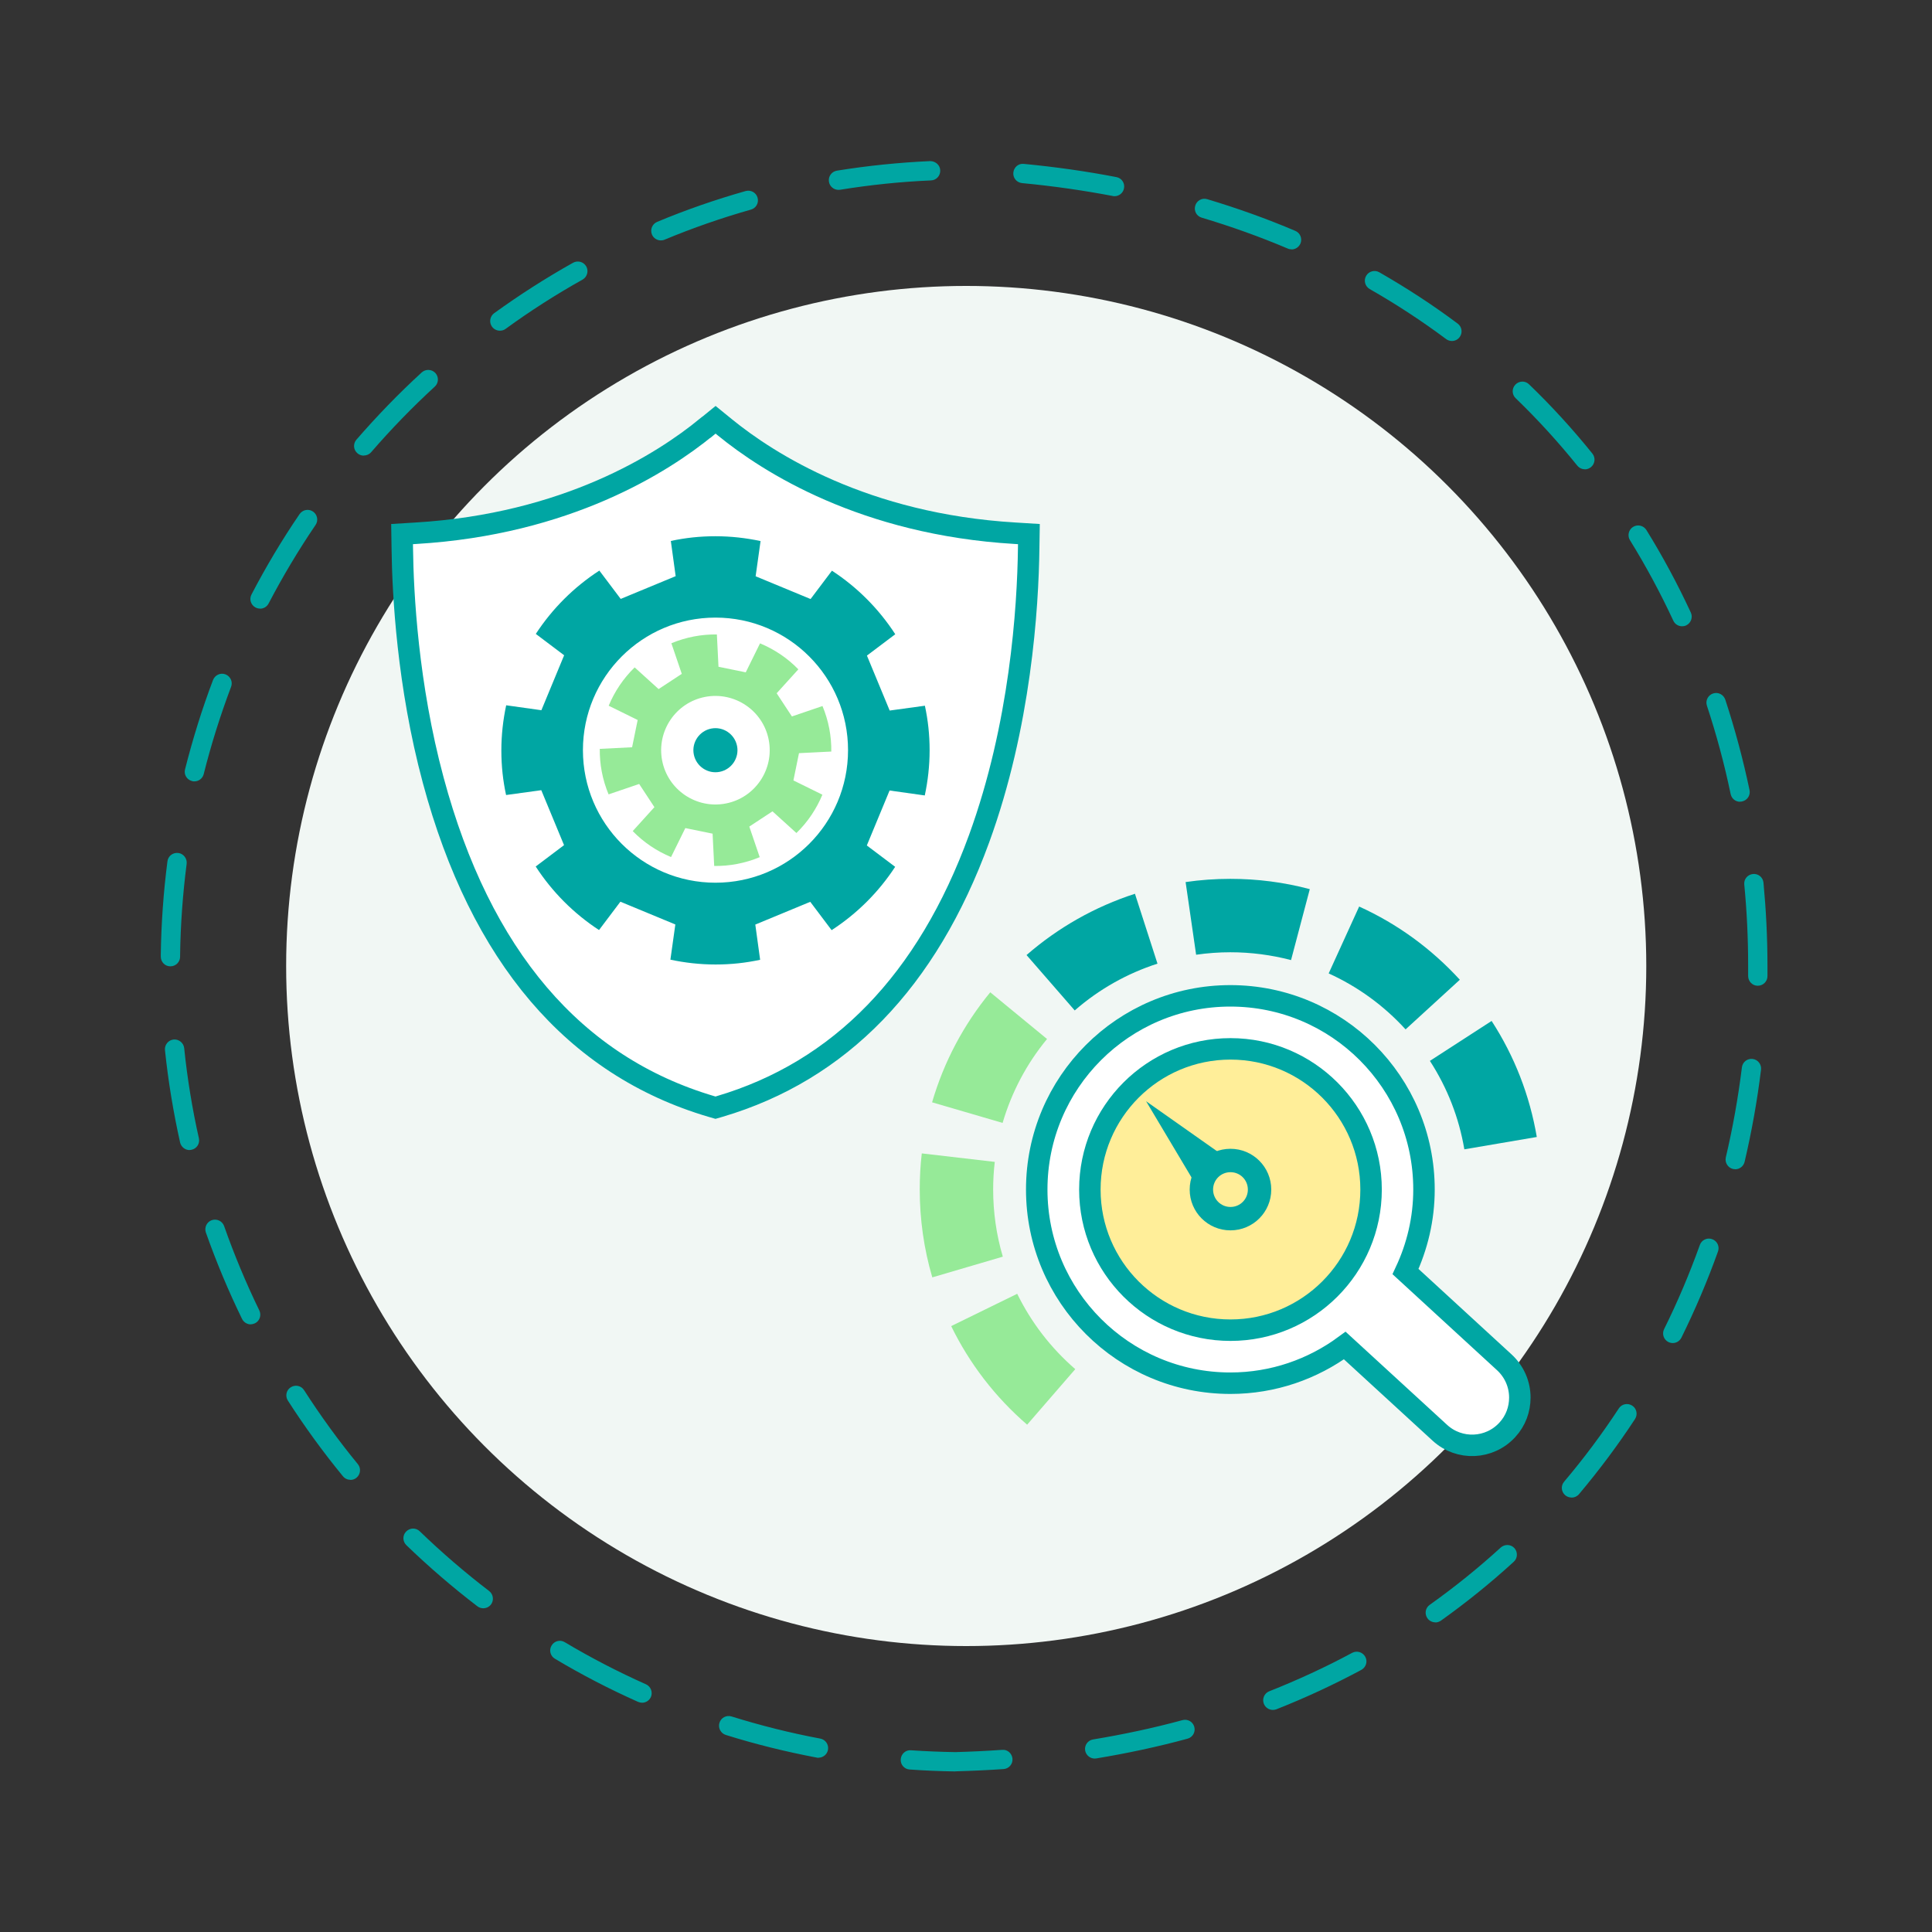 <?xml version="1.0" encoding="UTF-8"?><svg xmlns="http://www.w3.org/2000/svg" viewBox="0 0 180 180"><rect x="0" y="0" width="180" height="180" fill="#333333" stroke="none"/><defs><style>.cls-1{fill:#00a6a3;}.cls-2{fill:#fe9;}.cls-3{fill:#f1f7f4;}.cls-4{fill:#96ea98;}.cls-5{fill:#fff;stroke:#00a6a3;stroke-miterlimit:10;stroke-width:2px;}</style></defs><g id="_イヤー_1"><path class="cls-1" d="M89.02,165.04c-1.45-.02-2.87-.08-4.27-.18-.5-.03-.87-.46-.83-.96s.47-.88,.96-.83c1.37,.09,2.76,.15,4.14,.17,1.44-.04,2.91-.11,4.35-.21,.5-.05,.92,.34,.96,.83,.04,.5-.34,.93-.83,.96-1.47,.1-2.97,.17-4.47,.21Zm12.97-1.2c-.43,0-.81-.31-.89-.75-.08-.49,.25-.95,.74-1.03,2.84-.47,5.65-1.07,8.33-1.8,.48-.13,.97,.15,1.1,.63,.13,.48-.15,.97-.63,1.1-2.75,.75-5.61,1.36-8.51,1.84-.05,0-.1,.01-.15,.01Zm-25.73-.07c-.05,0-.11,0-.17-.02-2.85-.54-5.7-1.24-8.47-2.11-.47-.15-.74-.65-.59-1.13s.65-.74,1.13-.59c2.7,.84,5.48,1.54,8.26,2.06,.49,.09,.81,.56,.72,1.05-.08,.43-.46,.73-.88,.73Zm42.33-4.46c-.36,0-.7-.22-.84-.57-.18-.46,.04-.99,.51-1.17,2.65-1.05,5.25-2.25,7.72-3.58,.44-.23,.98-.07,1.22,.37s.07,.98-.37,1.22c-2.53,1.36-5.2,2.6-7.91,3.67-.11,.04-.22,.06-.33,.06Zm-58.77-.67c-.12,0-.25-.03-.37-.08-2.65-1.18-5.26-2.53-7.75-4.02-.43-.25-.57-.81-.31-1.23,.25-.43,.81-.57,1.23-.31,2.43,1.45,4.98,2.77,7.56,3.92,.45,.2,.66,.74,.46,1.19-.15,.33-.48,.53-.82,.53Zm73.91-7.49c-.28,0-.56-.13-.74-.38-.29-.41-.19-.97,.21-1.25,2.31-1.64,4.54-3.44,6.62-5.34,.37-.33,.94-.31,1.27,.05s.31,.94-.05,1.27c-2.14,1.96-4.42,3.8-6.79,5.49-.16,.11-.34,.17-.52,.17Zm-88.71-1.31c-.19,0-.38-.06-.55-.19-2.3-1.76-4.53-3.68-6.61-5.69-.36-.35-.37-.92-.02-1.27,.35-.36,.92-.37,1.27-.02,2.04,1.97,4.21,3.84,6.46,5.56,.39,.3,.47,.87,.17,1.26-.18,.23-.44,.35-.72,.35Zm101.39-10.32c-.21,0-.41-.07-.58-.21-.38-.32-.43-.89-.1-1.27,1.82-2.15,3.53-4.44,5.09-6.82,.27-.42,.83-.53,1.25-.26,.42,.27,.53,.83,.26,1.25-1.6,2.44-3.36,4.79-5.22,7-.18,.21-.43,.32-.69,.32Zm-113.76-1.65c-.26,0-.52-.11-.7-.33-1.84-2.24-3.57-4.62-5.13-7.05-.27-.42-.15-.98,.27-1.24,.42-.27,.98-.15,1.24,.27,1.53,2.38,3.21,4.7,5.01,6.89,.31,.38,.26,.95-.13,1.27-.17,.14-.37,.2-.57,.2Zm123.2-12.74c-.13,0-.27-.03-.4-.09-.45-.22-.63-.76-.41-1.21,1.25-2.52,2.37-5.16,3.33-7.84,.17-.47,.68-.71,1.15-.54s.71,.68,.54,1.15c-.98,2.74-2.13,5.44-3.41,8.03-.16,.32-.48,.5-.81,.5Zm-132.49-1.74c-.33,0-.65-.19-.81-.51-1.27-2.6-2.4-5.31-3.37-8.05-.16-.47,.08-.98,.55-1.15,.47-.16,.98,.08,1.15,.55,.94,2.67,2.04,5.31,3.28,7.86,.22,.45,.03,.99-.41,1.2-.13,.06-.26,.09-.39,.09Zm138.31-14.46c-.07,0-.14,0-.21-.02-.48-.11-.78-.6-.67-1.08,.65-2.75,1.15-5.57,1.5-8.39,.06-.49,.5-.84,1-.78,.49,.06,.84,.51,.78,1-.35,2.88-.87,5.77-1.53,8.59-.1,.41-.47,.69-.88,.69Zm-144.01-1.78c-.41,0-.78-.29-.88-.7-.63-2.83-1.11-5.72-1.41-8.61-.05-.49,.31-.94,.8-.99,.48-.05,.94,.31,.99,.8,.29,2.82,.75,5.65,1.37,8.4,.11,.49-.2,.97-.68,1.07-.07,.02-.13,.02-.2,.02Zm146.11-15.31h-.01c-.5,0-.89-.42-.89-.91,0-.34,0-.68,0-1.02,0-2.5-.12-5.02-.36-7.5-.05-.5,.31-.93,.81-.98,.5-.05,.93,.31,.98,.81,.24,2.54,.37,5.12,.37,7.67,0,.35,0,.7,0,1.04,0,.49-.41,.89-.9,.89Zm-147.89-1.81h-.02c-.5,0-.89-.42-.88-.92v-.16c.04-2.91,.25-5.84,.62-8.7,.06-.49,.5-.84,1.01-.78,.49,.06,.84,.52,.78,1.01-.36,2.79-.57,5.65-.61,8.5v.17c-.01,.49-.41,.88-.9,.88Zm146.24-15.33c-.42,0-.79-.29-.88-.72-.58-2.79-1.33-5.56-2.21-8.23-.16-.47,.1-.98,.57-1.14,.47-.16,.98,.1,1.14,.57,.9,2.74,1.66,5.57,2.26,8.43,.1,.49-.21,.96-.7,1.06-.06,.01-.12,.02-.19,.02Zm-144.01-1.9c-.07,0-.15,0-.22-.03-.48-.12-.78-.61-.65-1.09,.71-2.81,1.58-5.62,2.61-8.33,.18-.46,.7-.7,1.16-.52,.46,.18,.7,.7,.52,1.16-1,2.65-1.86,5.38-2.55,8.13-.1,.41-.47,.68-.87,.68Zm138.61-14.45c-.34,0-.67-.19-.82-.52-1.2-2.58-2.56-5.11-4.04-7.5-.26-.42-.13-.98,.29-1.24,.42-.26,.98-.13,1.24,.29,1.52,2.45,2.91,5.04,4.14,7.69,.21,.45,.01,.99-.44,1.2-.12,.06-.25,.08-.38,.08Zm-132.5-1.65c-.14,0-.28-.03-.41-.1-.44-.23-.61-.77-.38-1.21,1.34-2.57,2.84-5.09,4.48-7.49,.28-.41,.84-.52,1.25-.24,.41,.28,.52,.84,.24,1.25-1.59,2.34-3.06,4.8-4.37,7.31-.16,.31-.47,.49-.8,.49Zm123.43-12.98c-.26,0-.52-.12-.7-.34-1.78-2.21-3.71-4.32-5.74-6.28-.36-.34-.37-.91-.02-1.27,.35-.36,.92-.37,1.27-.02,2.09,2.01,4.07,4.18,5.9,6.45,.31,.39,.25,.95-.14,1.27-.17,.13-.37,.2-.56,.2Zm-113.76-1.27c-.21,0-.42-.07-.59-.22-.38-.32-.42-.89-.09-1.27,1.9-2.19,3.94-4.3,6.08-6.26,.37-.33,.93-.31,1.27,.05,.34,.37,.31,.94-.05,1.27-2.08,1.91-4.08,3.97-5.93,6.11-.18,.21-.43,.31-.68,.31Zm101.38-10.68c-.19,0-.38-.06-.54-.18-2.25-1.68-4.65-3.25-7.12-4.66-.43-.25-.58-.8-.33-1.23,.25-.43,.8-.58,1.23-.33,2.53,1.45,4.99,3.05,7.3,4.78,.4,.3,.48,.86,.18,1.26-.18,.24-.45,.36-.72,.36Zm-88.7-.96c-.28,0-.55-.13-.73-.37-.29-.4-.2-.97,.2-1.26,2.35-1.7,4.82-3.28,7.35-4.7,.44-.24,.98-.09,1.23,.34,.24,.43,.09,.98-.34,1.23-2.47,1.38-4.88,2.92-7.17,4.59-.16,.12-.34,.17-.53,.17Zm73.76-7.58c-.12,0-.24-.02-.35-.07-2.57-1.09-5.27-2.06-8.02-2.88-.48-.14-.75-.64-.6-1.12,.14-.48,.64-.75,1.12-.6,2.81,.84,5.57,1.83,8.2,2.95,.46,.19,.67,.72,.48,1.18-.15,.34-.48,.55-.83,.55Zm-58.76-.83c-.35,0-.69-.21-.83-.55-.19-.46,.03-.99,.49-1.18,2.68-1.12,5.45-2.08,8.24-2.87,.48-.13,.98,.14,1.11,.62,.14,.48-.14,.98-.62,1.11-2.72,.77-5.42,1.71-8.04,2.8-.11,.05-.23,.07-.35,.07Zm42.27-4.12c-.06,0-.11,0-.17-.02-2.73-.52-5.58-.93-8.45-1.2-.5-.05-.86-.49-.81-.98,.05-.5,.48-.87,.98-.81,2.93,.28,5.83,.69,8.62,1.23,.49,.09,.81,.56,.71,1.05-.08,.43-.46,.73-.88,.73Zm-25.72-.59c-.43,0-.82-.31-.89-.76-.08-.49,.25-.95,.75-1.03,2.85-.46,5.77-.76,8.68-.89,.49,0,.92,.36,.94,.86,.02,.5-.36,.92-.86,.94-2.84,.12-5.69,.42-8.47,.87-.05,0-.1,.01-.14,.01Z"/><circle class="cls-3" cx="90.02" cy="90" r="63.36"/></g><g id="_イヤー_3"><g><path class="cls-2" d="M127.74,110.83c0,7.23-5.87,13.1-13.1,13.1s-13.1-5.86-13.1-13.1,5.87-13.11,13.1-13.11,13.1,5.87,13.1,13.11Z"/><g><path class="cls-5" d="M96.59,110.83c0,9.96,8.08,18.04,18.04,18.04,3.99,0,7.67-1.31,10.66-3.51l8.86,8.13c1.81,1.66,4.62,1.54,6.28-.27,.79-.85,1.17-1.93,1.17-3.01,0-1.21-.49-2.4-1.44-3.28l-9.21-8.46c1.09-2.33,1.72-4.91,1.72-7.65,0-9.97-8.08-18.04-18.04-18.04s-18.04,8.08-18.04,18.04Zm31.15,0c0,7.23-5.87,13.1-13.1,13.1s-13.1-5.86-13.1-13.1,5.87-13.11,13.1-13.11,13.1,5.87,13.1,13.11Z"/><path class="cls-1" d="M136.43,107.08c-.5-2.95-1.58-5.72-3.21-8.24l5.75-3.72c2.14,3.3,3.55,6.94,4.21,10.81l-6.75,1.15Zm-5.48-11.18c-2.03-2.22-4.44-3.97-7.16-5.21l2.84-6.23c3.57,1.62,6.72,3.92,9.38,6.82l-5.05,4.62Zm-30.82-1.76l-4.49-5.16c2.97-2.58,6.37-4.5,10.1-5.71l2.1,6.51c-2.84,.92-5.44,2.38-7.71,4.36Zm20.16-4.69c-1.84-.48-3.74-.73-5.66-.73-1.07,0-2.14,.08-3.19,.23l-.98-6.77c1.37-.2,2.77-.3,4.17-.3,2.51,0,5,.32,7.4,.96l-1.75,6.62Z"/><polygon class="cls-1" points="106.78 102.6 111.87 111.14 112.85 109.15 114.9 108.32 106.78 102.6"/><path class="cls-1" d="M114.64,107.03c-2.1,0-3.8,1.7-3.8,3.8s1.7,3.8,3.8,3.8,3.8-1.7,3.8-3.8-1.7-3.8-3.8-3.8Zm0,5.42c-.89,0-1.62-.72-1.62-1.62s.72-1.62,1.62-1.62,1.62,.72,1.62,1.62-.72,1.62-1.62,1.62Z"/></g></g><g><path class="cls-5" d="M65.8,39.81c-4.07,3.33-13,9.03-27.05,9.87l-1.29,.08,.02,1.29c.05,4.28,.5,12.78,2.88,21.63,4.41,16.41,13.14,26.64,25.92,30.41l.38,.11,.38-.11c11.21-3.31,19.35-11.7,24.18-24.95,3.85-10.56,4.55-21.5,4.62-27.09l.02-1.29-1.29-.08c-14.05-.84-22.97-6.55-27.04-9.87l-.86-.7-.86,.7Z"/><g><path class="cls-4" d="M74.44,70.17l3.01-.15c.02-1.43-.25-2.87-.82-4.24l-2.85,.97-.71-1.08-.71-1.08,2.02-2.23c-1.03-1.06-2.25-1.87-3.57-2.42l-1.33,2.7-1.27-.26-1.27-.26-.15-3.01c-1.43-.02-2.87,.25-4.24,.82l.97,2.85-1.08,.71-1.08,.71-2.23-2.02c-1.06,1.03-1.87,2.25-2.42,3.57l2.7,1.33-.26,1.27-.26,1.27-3.01,.15c-.02,1.43,.25,2.87,.82,4.24l2.85-.97,.71,1.08,.71,1.08-2.02,2.23c1.03,1.06,2.25,1.87,3.57,2.42l1.33-2.7,1.27,.26,1.27,.26,.15,3.01c1.43,.02,2.87-.25,4.24-.82l-.97-2.85,1.08-.71,1.08-.71,2.23,2.02c1.06-1.03,1.87-2.25,2.42-3.57l-2.7-1.33,.26-1.27,.26-1.27Zm-6.82,4.69c-2.74,.53-5.4-1.26-5.93-4-.53-2.74,1.26-5.4,4-5.93,2.74-.53,5.4,1.26,5.93,4s-1.26,5.4-4,5.93Z"/><path class="cls-1" d="M81.83,63.64l-1.06-2.56,2.64-1.99c-1.53-2.36-3.54-4.38-5.9-5.92l-1.99,2.64-2.56-1.06-2.56-1.06,.46-3.28c-1.36-.29-2.76-.45-4.21-.45s-2.81,.15-4.15,.44l.45,3.28-2.56,1.06-2.56,1.06-1.99-2.64c-2.36,1.53-4.38,3.54-5.92,5.9l2.64,1.99-1.06,2.56-1.06,2.56-3.28-.46c-.29,1.36-.45,2.76-.45,4.21s.15,2.81,.44,4.15l3.28-.45,1.06,2.56,1.06,2.56-2.64,1.99c1.53,2.36,3.54,4.38,5.9,5.92l1.99-2.64,2.56,1.06,2.56,1.06-.46,3.28c1.36,.29,2.76,.45,4.21,.45s2.81-.15,4.15-.44l-.45-3.28,2.56-1.06,2.56-1.06,1.99,2.64c2.36-1.53,4.38-3.54,5.92-5.9l-2.64-1.99,1.06-2.56,1.06-2.56,3.28,.46c.29-1.36,.45-2.76,.45-4.21s-.15-2.81-.44-4.15l-3.28,.45-1.06-2.56Zm-15.17,18.6c-6.82,0-12.35-5.53-12.35-12.35s5.53-12.35,12.35-12.35,12.35,5.53,12.35,12.35-5.53,12.35-12.35,12.35Z"/><path class="cls-1" d="M67.05,71.91c-1.11,.22-2.19-.51-2.41-1.62-.22-1.11,.51-2.19,1.62-2.41,1.11-.22,2.19,.51,2.41,1.62,.22,1.11-.51,2.19-1.62,2.41Z"/></g></g><path class="cls-4" d="M95.69,132.73c-2.97-2.57-5.35-5.66-7.07-9.18l6.15-3.01c1.32,2.69,3.14,5.05,5.41,7.02l-4.48,5.17Z"/><path class="cls-4" d="M86.86,119.01c-.78-2.65-1.17-5.4-1.17-8.19,0-1.12,.06-2.25,.19-3.36l6.8,.79c-.1,.85-.15,1.71-.15,2.57,0,2.13,.3,4.23,.9,6.26l-6.57,1.93Z"/><path class="cls-4" d="M93.41,104.62l-6.57-1.92c1.1-3.76,2.92-7.21,5.42-10.25l5.29,4.35c-1.91,2.32-3.3,4.96-4.14,7.82Z"/></g></svg>